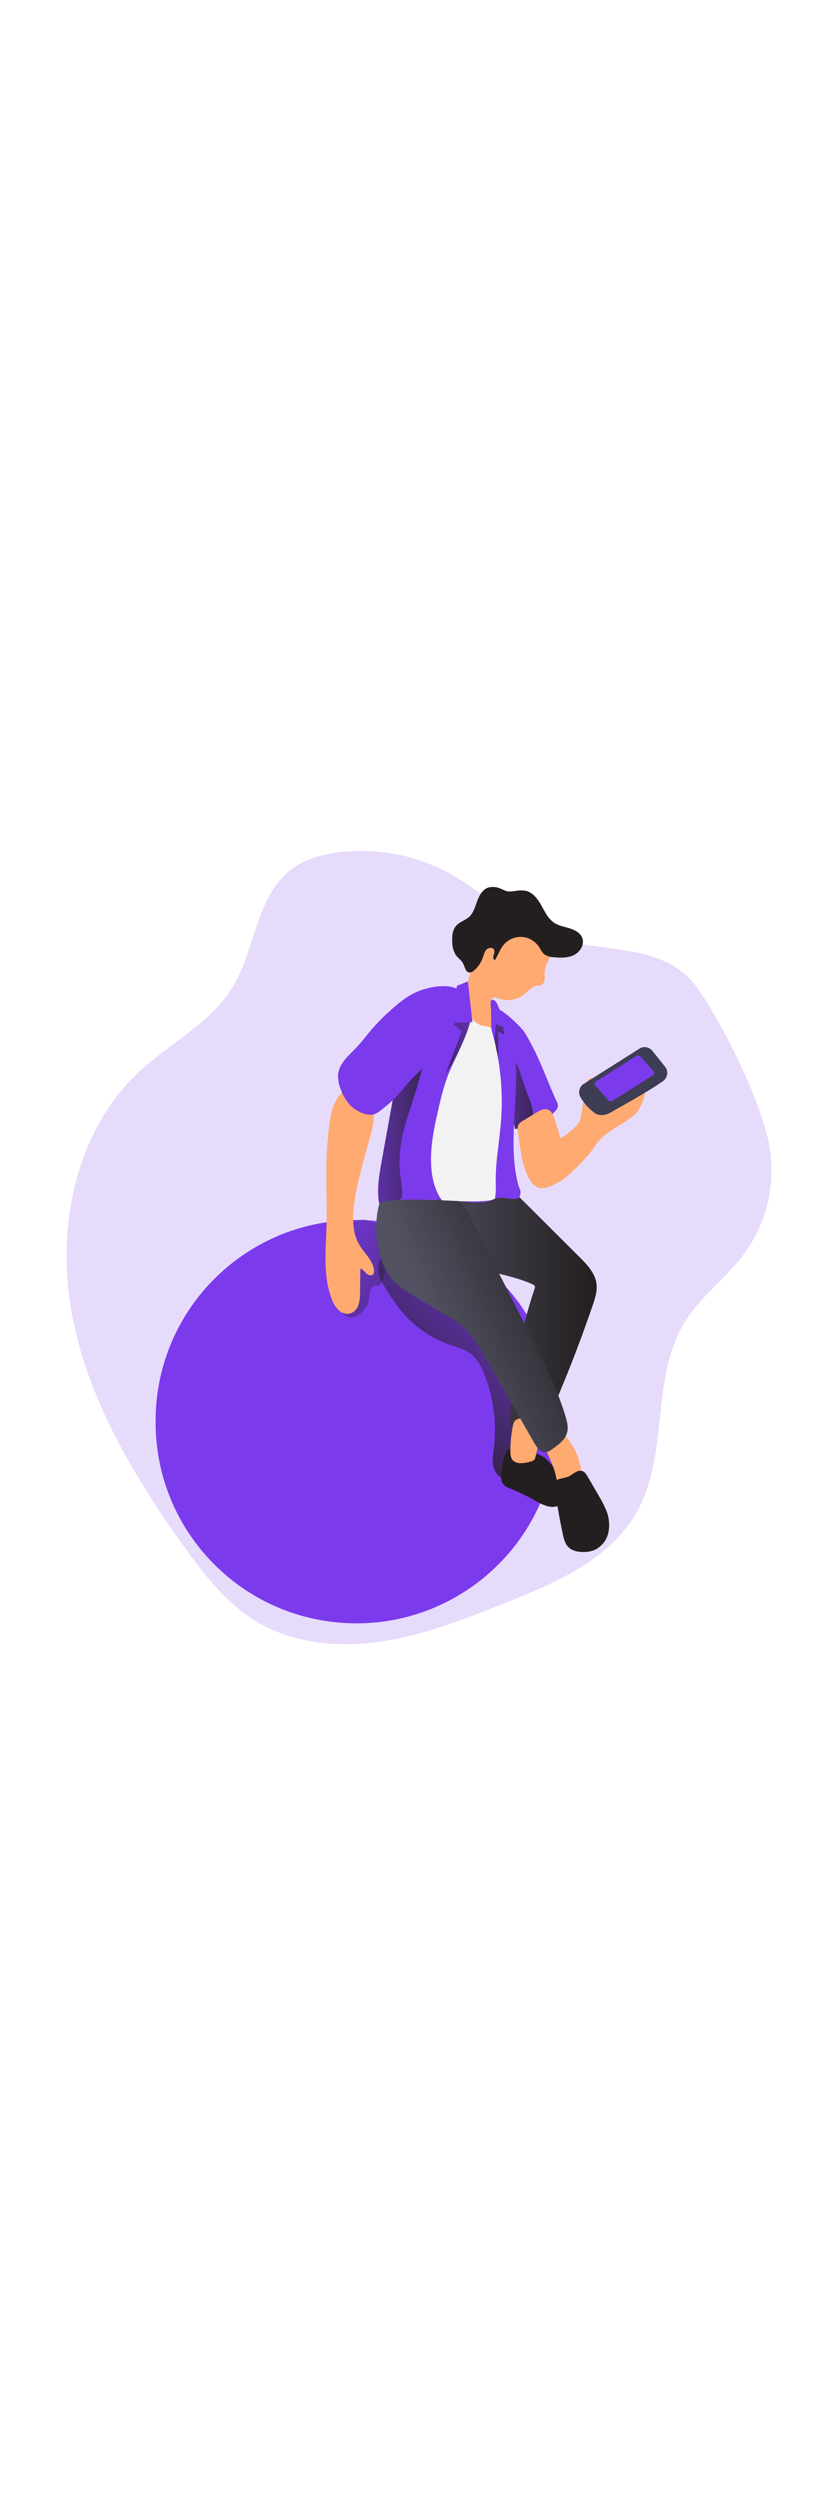 <svg id="_0323_notifications" xmlns="http://www.w3.org/2000/svg" xmlns:xlink="http://www.w3.org/1999/xlink" viewBox="0 0 500 500" data-imageid="notification-4" imageName="Notification" class="illustrations_image" style="width: 166px;"><defs><style>.cls-1_notification-4{fill:none;}.cls-1_notification-4,.cls-2_notification-4,.cls-3_notification-4,.cls-4_notification-4,.cls-5_notification-4,.cls-6_notification-4,.cls-7_notification-4,.cls-8_notification-4,.cls-9_notification-4,.cls-10_notification-4,.cls-11_notification-4,.cls-12_notification-4,.cls-13_notification-4,.cls-14_notification-4,.cls-15_notification-4,.cls-16_notification-4,.cls-17_notification-4,.cls-18_notification-4,.cls-19_notification-4{stroke-width:0px;}.cls-2_notification-4{fill:url(#linear-gradient);}.cls-3_notification-4{isolation:isolate;opacity:.18;}.cls-3_notification-4,.cls-19_notification-4{fill:#68e1fd;}.cls-4_notification-4{fill:url(#linear-gradient-11-notification-4);}.cls-5_notification-4{fill:url(#linear-gradient-10-notification-4);}.cls-6_notification-4{fill:url(#linear-gradient-4-notification-4);}.cls-7_notification-4{fill:url(#linear-gradient-2-notification-4);}.cls-8_notification-4{fill:url(#linear-gradient-3-notification-4);}.cls-9_notification-4{fill:url(#linear-gradient-8-notification-4);}.cls-10_notification-4{fill:url(#linear-gradient-9-notification-4);}.cls-11_notification-4{fill:url(#linear-gradient-7-notification-4);}.cls-12_notification-4{fill:url(#linear-gradient-5-notification-4);}.cls-13_notification-4{fill:url(#linear-gradient-6-notification-4);}.cls-14_notification-4{fill:#f2f2f2;}.cls-15_notification-4{fill:#525263;}.cls-16_notification-4{fill:#3d3d54;}.cls-17_notification-4{fill:#231f20;}.cls-18_notification-4{fill:#ffaa71;}</style><linearGradient id="linear-gradient-notification-4" x1="521.73" y1="2948.17" x2="144.92" y2="2554.58" gradientTransform="translate(-87.44 3053.11) scale(1 -1)" gradientUnits="userSpaceOnUse"><stop offset="0" stop-color="#231f20" stop-opacity="0"/><stop offset="1" stop-color="#231f20"/></linearGradient><linearGradient id="linear-gradient-2-notification-4" x1="421.27" y1="2800.51" x2="313.11" y2="2687.53" xlink:href="#linear-gradient-notification-4"/><linearGradient id="linear-gradient-3-notification-4" x1="263.69" y1="2817.03" x2="409.87" y2="2725.48" xlink:href="#linear-gradient-notification-4"/><linearGradient id="linear-gradient-4-notification-4" x1="371.87" y1="2899.71" x2="421.39" y2="2900.47" xlink:href="#linear-gradient-notification-4"/><linearGradient id="linear-gradient-5-notification-4" x1="333.07" y1="2767.04" x2="446.87" y2="2767.04" xlink:href="#linear-gradient-notification-4"/><linearGradient id="linear-gradient-6-notification-4" x1="435.47" y1="2659.26" x2="404.16" y2="2667.3" xlink:href="#linear-gradient-notification-4"/><linearGradient id="linear-gradient-7-notification-4" x1="421.95" y1="2645.66" x2="454.41" y2="2645.66" xlink:href="#linear-gradient-notification-4"/><linearGradient id="linear-gradient-8-notification-4" x1="312.67" y1="2951.08" x2="346.14" y2="2923.24" gradientTransform="translate(-31 3058.45) scale(1 -1)" xlink:href="#linear-gradient-notification-4"/><linearGradient id="linear-gradient-9-notification-4" x1="391.15" y1="2946.98" x2="329.3" y2="2922.49" xlink:href="#linear-gradient-notification-4"/><linearGradient id="linear-gradient-10-notification-4" x1="286.83" y1="2875.31" x2="363.46" y2="2877.97" xlink:href="#linear-gradient-notification-4"/><linearGradient id="linear-gradient-11-notification-4" x1="350.86" y1="2749.83" x2="436.8" y2="2785.97" xlink:href="#linear-gradient-notification-4"/></defs><g id="background_notification-4"><path class="cls-3_notification-4 targetColor" d="M462.16,181.08c6.16,24.41,1.22,50.3-13.5,70.72-10.86,14.78-26.34,25.84-35.99,41.4-20.84,33.61-9.65,79.5-28.77,114.12-15.98,28.96-49.08,43.19-79.82,55.4-24.14,9.58-48.51,19.22-74.1,23.09-25.58,3.86-53.1,1.41-75.27-11.9-18.28-10.95-31.71-28.3-44.12-45.63-30.49-42.63-58.06-89.06-67.42-140.64-9.36-51.58,2.32-109.43,40.72-145.11,18.69-17.38,43.18-29.36,56.37-51.21,13.84-22.93,14.03-54.92,35.55-70.9,7.94-5.9,17.81-8.64,27.61-9.94,23.59-3.04,47.53,1.57,68.31,13.14,21.08,11.81,38.39,30.59,61.35,38.15,29.72,9.79,67.87,2.27,87.62,31.23,15.87,23.29,34.39,60.95,41.44,88.08Z" style="fill: rgb(124, 58, 237);"/></g><g id="ball_notification-4"><path class="cls-19_notification-4 targetColor" d="M335.61,354.01c0,3.69-.18,7.33-.51,10.93-6.06,66.51-64.9,115.51-131.41,109.45-61.77-5.63-109.26-57.08-109.94-119.1v-1.21c-.67-66.79,52.94-121.48,119.73-122.14,66.79-.67,121.48,52.94,122.14,119.73,0,.81,0,1.61,0,2.42v-.07Z" style="fill: rgb(124, 58, 237);"/><path class="cls-2_notification-4" d="M335.61,354.01c0,3.69-.18,7.33-.51,10.93-27.83,18.93-68.79,30.88-114.46,30.88-53.1,0-99.75-16.13-126.89-40.6v-1.21c-.67-66.79,52.94-121.48,119.73-122.14,66.79-.67,121.48,52.94,122.14,119.73,0,.81,0,1.61,0,2.42h-.01Z"/></g><g id="character_notification-4"><path class="cls-7_notification-4" d="M270.13,306.73c4.83,1.74,10.08,2.98,14.03,6.28,3.51,2.91,5.65,7.12,7.37,11.33,5.75,14.13,7.83,29.5,6.03,44.65-.48,4.03-1.21,8.18-.16,12.07s4.63,7.53,8.66,7.05c5.59-11.1,5.71-24.06,5.72-36.49,0-9.07,0-18.34-3.04-26.9-2.49-7.05-6.88-13.27-11.42-19.2-16.54-21.72-36.56-41.98-62.05-51.75-1.06-.54-2.27-.69-3.43-.42-5.25,1.92-4.39,11.26-2.35,15.01,2.9,5.18,6.12,10.18,9.65,14.95,7.75,10.72,18.54,18.88,30.97,23.42Z"/><path class="cls-8_notification-4" d="M222.4,279.46c.07-1.62.28-3.24.63-4.83.38-1.61,1.62-2.87,3.22-3.27.66-.02,1.32-.08,1.98-.18,1.34-.41,1.91-1.97,2.29-3.31l4.28-14.96c.82-2.9,1.65-5.94,1.03-8.87-.99-4.59-5.2-7.69-9.3-9.93-2.98-1.64-6.34-3.1-9.65-2.49-5.14.95-8.12,6.26-10.04,11.13-2.23,5.21-3.61,10.75-4.07,16.4-.34,6.53-.89,22.52,3.15,28.23,5.6,8.01,15.59-.68,16.48-7.92Z"/><path class="cls-19_notification-4 targetColor" d="M335.69,164.6c-.34.73-.81,1.39-1.39,1.95-4.6,4.86-10.55,8.22-17.09,9.65-2.31.53-4.67.8-7.04.8-1.39-8.95-2.8-17.92-3.89-26.91h0c-.86-7.02-1.5-14.03-1.8-21.08-.21-4.42-9.77-19.82-7.82-23.94,2.16-4.54,17.72,10.99,19.47,13.95,9.71,16.29,13.2,28.89,19.86,42.9.25.9.14,1.86-.31,2.68Z" style="fill: rgb(124, 58, 237);"/><path class="cls-6_notification-4" d="M318.79,174.56c-.47.61-.99,1.16-1.57,1.67-2.31.53-4.67.8-7.04.8-1.39-8.95-2.8-17.92-3.89-26.91h0c.41-7.06,1.15-14.1,2.23-21.11-.46,2.93,3.15,9.33,4.13,12.2l4.24,12.51c2.21,6.53,6.93,14.47,1.89,20.84Z"/><path class="cls-18_notification-4" d="M313.58,189.88c.97,5.89,2.2,11.85,5.1,17.06,1.5,2.68,3.73,5.31,6.76,5.78,1.68.16,3.38-.09,4.95-.74,3.24-1.12,6.3-2.71,9.07-4.73,2.65-2.03,5.15-4.25,7.47-6.65,3.46-3.26,6.66-6.79,9.57-10.55,1.34-1.81,2.56-3.72,4.02-5.44,6.03-7.18,15.69-10.4,22.53-16.81,1.85-1.71,5.59-9.56,5.31-12.07-2.51-1.45-7.66,4.38-10.44,5.23s-5.37,2.22-8.16,3c-3.34.93-6.86.98-10.22.13-1.13-.29-2.49-18.19-3.62-17.78-.57.24-1.08.6-1.5,1.06-2.34,2.41-3.62,23.01-5.56,25.69-2.67,3.62-6.36,6.37-10.02,9-.33.23-.74.47-1.1.29-.24-.18-.4-.45-.43-.75-.95-3.54-2.03-7.05-3.2-10.51-.82-2.41-1.98-5.07-4.4-5.79-2.16-.64-4.4.58-6.34,1.75-2.49,1.52-5,3.02-7.47,4.55-1.38.84-3.04,1.67-3.69,3.22-.8,1.87-.12,4.45.11,6.37.36,2.91.78,5.79,1.25,8.66Z"/><path class="cls-15_notification-4" d="M287.49,260.57c10.95,3.7,22.61,5.26,33.16,9.98.69.21,1.26.69,1.57,1.34.09.52.02,1.06-.19,1.54-8.91,26.49-13.93,54.13-14.92,82.06,6.31,1.14,12.76,1.28,19.12.42.71-.04,1.41-.26,2.02-.64.59-.51,1.03-1.17,1.28-1.91,10.21-22.92,19.37-46.27,27.49-70.05,1.44-4.21,2.86-8.62,2.28-13.03-.83-6.43-5.67-11.5-10.27-16.07l-35.83-35.74c-.91-1.03-2.03-1.85-3.28-2.41-1.44-.43-2.96-.5-4.44-.22-14.13,1.75-33.43,2.29-59.4,1.21-3.37-.14,13.27,19.03,14.66,22.71,1.11,2.92,4.62,6.69,6.77,8.95,5.38,5.65,12.65,9.38,19.98,11.86Z"/><path class="cls-12_notification-4" d="M287.49,260.57c10.95,3.7,22.61,5.26,33.16,9.98.69.21,1.26.69,1.57,1.34.09.52.02,1.06-.19,1.54-8.91,26.49-13.93,54.13-14.92,82.06,6.31,1.14,12.76,1.28,19.12.42.71-.04,1.41-.26,2.02-.64.59-.51,1.03-1.17,1.28-1.91,10.21-22.92,19.37-46.27,27.49-70.05,1.44-4.21,2.86-8.62,2.28-13.03-.83-6.43-5.67-11.5-10.27-16.07l-35.83-35.74c-.91-1.03-2.03-1.85-3.28-2.41-1.44-.43-2.96-.5-4.44-.22-14.13,1.75-33.43,2.29-59.4,1.21-3.37-.14,13.27,19.03,14.66,22.71,1.11,2.92,4.62,6.69,6.77,8.95,5.38,5.65,12.65,9.38,19.98,11.86Z"/><path class="cls-17_notification-4" d="M305.28,371.34c-.88,1.37-1.47,2.9-1.75,4.5-.64,2.81-1.12,5.65-1.42,8.51-.24,2.22-.33,4.63.94,6.46s3.35,2.49,5.31,3.25c4.92,2.03,9.7,4.38,14.31,7.04,3.11,1.71,6.36,3.49,9.91,3.62,3.55.13,7.47-1.81,8.28-5.26.28-1.66.14-3.37-.41-4.96-1.94-6.92-5.74-13.18-10.98-18.1-.92-.9-1.94-1.68-3.05-2.33-1.06-.55-2.17-1-3.32-1.35-3.22-1.18-6.53-2.13-9.88-2.84-2.93-.47-5.9-1.34-7.93,1.47Z"/><path class="cls-13_notification-4" d="M305.28,371.34c-.88,1.37-1.47,2.9-1.75,4.5-.64,2.81-1.12,5.65-1.42,8.51-.24,2.22-.33,4.63.94,6.46s3.35,2.49,5.31,3.25c4.92,2.03,9.7,4.38,14.31,7.04,3.11,1.71,6.36,3.49,9.91,3.62,3.55.13,7.47-1.81,8.28-5.26.28-1.66.14-3.37-.41-4.96-1.94-6.92-5.74-13.18-10.98-18.1-.92-.9-1.94-1.68-3.05-2.33-1.06-.55-2.17-1-3.32-1.35-3.22-1.18-6.53-2.13-9.88-2.84-2.93-.47-5.9-1.34-7.93,1.47Z"/><path class="cls-18_notification-4" d="M308.87,356.4c-.91,4.77-1.39,9.62-1.42,14.48,0,2.14.14,4.5,1.68,6.03,1.45,1.15,3.3,1.68,5.14,1.47,2.22-.08,4.41-.53,6.48-1.34.46-.14.87-.4,1.21-.75.24-.34.41-.73.49-1.15,1.84-6.91,2.82-14.02,2.91-21.17.12-1.12-.11-2.25-.66-3.23-1.15-1.6-3.52-1.53-5.45-1.15-2.47.53-4.89,1.27-7.24,2.21-2.22.77-2.68,2.29-3.13,4.59Z"/><path class="cls-18_notification-4" d="M332.66,379.09c.87,2.14,1.58,4.35,2.12,6.6.37,1.75.59,3.62,1.71,5.02,1.42,1.75,3.9,2.2,6.15,2.23,1.86.11,3.72-.21,5.44-.92.9-.35,1.65-1,2.12-1.83.34-.83.45-1.72.34-2.61-.18-6.13-1.71-12.15-4.48-17.62-1.59-2.83-3.38-5.54-5.36-8.11-.62-1.16-1.68-2.02-2.93-2.41-1.3-.05-2.57.44-3.51,1.34-1.99,1.5-6.37,3.99-5.91,6.83.58,3.78,2.94,7.89,4.3,11.48Z"/><path class="cls-17_notification-4" d="M347.29,383.54c-1.37.76-2.69,1.6-3.97,2.5-1.99,1.1-4.33,1.32-6.52,1.94-.58.11-1.11.39-1.52.81-.3.41-.49.89-.54,1.39-.41,3.29-.28,6.63.4,9.88,1.11,7.03,2.41,14.03,3.89,21.01.62,2.87,1.35,5.9,3.44,7.96s5.26,2.78,8.23,2.86c2.78.16,5.55-.36,8.09-1.51,4.08-2.18,6.94-6.11,7.77-10.67.79-4.52.23-9.17-1.59-13.38-1.24-2.88-2.68-5.67-4.32-8.34-2.17-3.73-4.34-7.47-6.49-11.2-1.64-2.85-3.14-4.84-6.85-3.26Z"/><path class="cls-11_notification-4" d="M347.29,383.54c-1.37.76-2.69,1.6-3.97,2.5-1.99,1.1-4.33,1.32-6.52,1.94-.58.11-1.11.39-1.52.81-.3.41-.49.89-.54,1.39-.41,3.29-.28,6.63.4,9.88,1.11,7.03,2.41,14.03,3.89,21.01.62,2.87,1.35,5.9,3.44,7.96s5.26,2.78,8.23,2.86c2.78.16,5.55-.36,8.09-1.51,4.08-2.18,6.94-6.11,7.77-10.67.79-4.52.23-9.17-1.59-13.38-1.24-2.88-2.68-5.67-4.32-8.34-2.17-3.73-4.34-7.47-6.49-11.2-1.64-2.85-3.14-4.84-6.85-3.26Z"/><path class="cls-18_notification-4" d="M201.08,162.65c-1.06,2.66-1.76,5.44-2.1,8.28-1.15,7.35-1.88,14.76-2.2,22.19-.6,14.19.31,28.41-.08,42.6-.41,14.76-2.15,30.06,3.16,43.83.83,2.5,2.22,4.77,4.08,6.64,1.91,1.87,4.65,2.62,7.24,1.98,2.34-.9,4.12-2.84,4.83-5.25.67-2.38.96-4.85.87-7.31l.19-13.49c0-.28,0-.6.28-.72.24-.08.5-.03.69.13,1.04.9,2.03,1.85,2.96,2.86,1.07.87,2.79,1.29,3.74.29.53-.71.74-1.61.57-2.49-.58-5.84-5.67-10.05-8.7-15.08-4.37-7.24-4.37-16.36-3.27-24.79,1.36-10.55,4.21-20.84,7.05-31.1l2.41-8.68c1.82-6.59,3.62-13.78.97-20.09-2.16-4.92-6.54-8.5-11.79-9.65-5.04-.93-9.06,5.76-10.88,9.86Z"/><path class="cls-19_notification-4 targetColor" d="M313.11,217.52c-1.56,4.19-10.34-.7-15.36,1.81-9.58,4.83-20.51-.13-31.19,0-11.37.21-19.21,11.4-30.49,12.83-.82.17-1.67.17-2.49,0-1.56-.46-2.47-2.02-3.14-3.48-.97-2.25-1.67-4.61-2.08-7.04-1.4-8.01,0-16.61,1.5-24.75,1.26-6.9,2.51-13.81,3.75-20.72,1.45-8.05,2.91-16.14,4.38-24.28.86-5.37,2.07-10.68,3.62-15.89.29-.91.59-1.79.92-2.65,2.81-7.08,6.19-13.91,10.12-20.43,2.41-4.19,4.83-8.45,8.56-11.62,4.16-3.51,9.53-5.26,14.93-6.11,4.85-.91,9.85-.62,14.57.84,2.69.94,3.7,3.79,5.84,5.54,2.71,2.01,5.12,4.38,7.18,7.05,2.09,3.22,3.58,6.8,4.4,10.55,7.57,29.42-3.38,61.16,3.81,90.66.82,3.46,2.41,4.38,1.17,7.69Z" style="fill: rgb(124, 58, 237);"/><polygon class="cls-9_notification-4" points="302.83 114.18 303.77 120.34 300.15 118.33 300.15 134.67 296.03 116.52 300.02 110.7 302.83 114.18"/><path class="cls-10_notification-4" d="M272.18,113.78l2.28,1.21,3.62,3.15-9.65,25.9s14.02-21.58,14.48-32.58c.28-6.77-.56-13.54-2.5-20.03l-8.23,22.36Z"/><path class="cls-5_notification-4" d="M241.26,188.01c-.77,5.93-.77,11.93,0,17.86.49,3.73,1.29,7.45,1.04,11.19.01.73-.22,1.44-.66,2.03-.57.46-1.26.73-1.99.78-3.77.6-7.55,1.2-11.33,1.82-1.4-8.01,0-16.61,1.5-24.75,1.26-6.9,2.51-13.81,3.75-20.72,1.45-8.05,2.91-16.14,4.38-24.28.86-5.37,2.07-10.68,3.62-15.89.29-.91.59-1.79.92-2.65,3.74-2.08,8.94-3.62,11.26-.27,2.41,3.62-.76,12.07-1.7,15.69-3.43,13.12-9.05,25.66-10.78,39.2Z"/><path class="cls-18_notification-4" d="M328.07,83.38c.13,1.5.08,3.01-.13,4.5-.25,1.53-1.53,2.68-3.08,2.78-3.77-.28-6.48,3.33-9.47,5.65-4.79,3.59-11.18,4.2-16.56,1.58-1.09-.39-2.29.14-2.74,1.21-.38,1.06-.46,2.21-.24,3.32l1.39,13.2c.27,2.55.29,5.66-1.87,7.04-2.16,1.38-4.72.18-6.5-1.38-2.81-2.7-4.84-6.11-5.88-9.86-4.8-15.47-1.08-32.33,9.79-44.35,2.01-2.24,4.36-4.15,6.96-5.65,2.73-1.42,5.66-2.41,8.69-2.93,2.71-.64,5.51-.8,8.28-.46,3.71.68,7.09,2.58,9.58,5.42,1.83,2,3.62,7.98,5.55,8.95-1.44,3.64-3.7,6.87-3.77,10.98Z"/><path class="cls-17_notification-4" d="M299.34,31.56c-1.77-.41-3.62-.36-5.36.16-3.4,1.21-5.31,4.77-6.54,8.16-1.23,3.39-2.24,7.1-4.92,9.5-2.3,2.08-5.58,2.91-7.65,5.2-2.41,2.67-2.64,6.61-2.41,10.2,0,2.69.76,5.32,2.18,7.6,1.28,1.74,3.25,2.94,4.25,4.83,1.13,2.16,1.52,5.5,3.96,5.65,1.02-.05,1.98-.48,2.69-1.21,2.46-2.13,4.32-4.87,5.38-7.95.59-1.71.98-3.62,2.28-4.83,1.3-1.21,3.96-1.28,4.55.43.17,1.09,0,2.21-.48,3.2-.31,1.06-.18,2.5.86,2.86,1.95-3.02,3.05-6.56,5.37-9.3,4.76-5.58,13.14-6.24,18.71-1.48.85.73,1.61,1.56,2.25,2.47,1.21,1.73,2.03,3.78,3.72,5.01,1.59.97,3.41,1.5,5.27,1.54,4.15.41,8.54.57,12.28-1.28s6.5-6.32,5.07-10.25c-1.13-3.08-4.37-4.83-7.51-5.82s-6.49-1.48-9.26-3.25c-3.75-2.41-5.76-6.71-7.94-10.61-2.18-3.9-5.14-7.9-9.51-8.82-1.78-.28-3.6-.28-5.38,0-1.74.37-3.52.51-5.3.41-2.17-.45-4.27-1.92-6.56-2.43Z"/><path class="cls-14_notification-4" d="M299.34,130.72c2.76,13.96,3.57,28.23,2.41,42.42-.95,11.8-3.22,23.52-3.14,35.36.18,3.33.08,6.67-.3,9.98-.53,3.28-22.54,2.03-25.75,1.99-5.41-.07,1.45,7.24-2.62,3.72-6.38-5.56-9.23-14.24-10.02-22.66-1.12-12.01,1.34-24.03,4.02-35.79,1.86-8.15,3.84-16.32,7.17-23.98,4.13-9.47,10.66-21.53,12.76-31.65.3-1.48-4.83-6.88-2.62-6.81,1.44,0,.76,2.23,1.01,3.34.45,1.69,1.32,3.24,2.52,4.51,1.68,1.97,3.96,3.33,6.49,3.87,1.63.3,3.49.23,4.67,1.39,1.44,1.4,1.21,4.13,1.62,6.03.59,2.73,1.22,5.49,1.77,8.28Z"/><path class="cls-19_notification-4 targetColor" d="M250.48,94.82c-5.84,2.68-10.86,6.83-15.6,11.17-3.93,3.54-7.63,7.31-11.1,11.3-3.07,3.62-5.86,7.37-9.1,10.79-4.47,4.69-10.04,9.23-10.92,15.69-.27,3.37.32,6.75,1.71,9.82,1.15,3.14,2.84,6.05,5.01,8.6,2.75,3.04,6.37,5.15,10.37,6.03,1.25.33,2.56.38,3.84.17,1.8-.51,3.45-1.44,4.83-2.7,3.15-2.38,6.13-4.97,8.92-7.76,2.85-2.96,5.26-6.32,8.04-9.35,2.41-2.61,4.98-4.96,7.4-7.52,2.88-3.07,5.45-6.41,8.02-9.75,3.64-4.53,6.97-9.3,9.98-14.28,2.51-4.39,4.51-9.05,5.95-13.9.93-3.16,2.41-7.17-.8-9.45-6.82-4.8-19.74-2.04-26.54,1.13Z" style="fill: rgb(124, 58, 237);"/><path class="cls-19_notification-4 targetColor" d="M250.48,94.82c-5.84,2.68-10.86,6.83-15.6,11.17-3.93,3.54-7.63,7.31-11.1,11.3-3.07,3.62-5.86,7.37-9.1,10.79-4.47,4.69-10.04,9.23-10.92,15.69-.27,3.37.32,6.75,1.71,9.82,1.15,3.14,2.84,6.05,5.01,8.6,2.75,3.04,6.37,5.15,10.37,6.03,1.25.33,2.56.38,3.84.17,1.8-.51,3.45-1.44,4.83-2.7,3.15-2.38,6.13-4.97,8.92-7.76,2.85-2.96,5.26-6.32,8.04-9.35,2.41-2.61,4.98-4.96,7.4-7.52,2.88-3.07,5.45-6.41,8.02-9.75,3.64-4.53,6.97-9.3,9.98-14.28,2.51-4.39,4.51-9.05,5.95-13.9.93-3.16,2.41-7.17-.8-9.45-6.82-4.8-19.74-2.04-26.54,1.13Z" style="fill: rgb(124, 58, 237);"/><path class="cls-16_notification-4" d="M351.65,149.92c-2.71,1.71-3.57,5.27-1.94,8.04,2.03,3.52,4.74,6.6,7.99,9.05,1.93,2.08,6.28,2.41,10.14.14s22.29-12.3,31.5-18.85c2.75-1.89,3.44-5.64,1.55-8.39-.06-.09-.12-.18-.19-.26l-7.71-9.65c-1.89-2.37-5.26-2.93-7.82-1.3l-33.51,21.23Z"/><path class="cls-1_notification-4" d="M230.84,232.39l-.28-.28"/><path class="cls-15_notification-4" d="M229.17,253.93c1.36,5,3.78,9.65,7.08,13.64,3.62,4.22,8.54,7.24,13.27,10.11l19.92,12.13c2.92,1.68,5.72,3.57,8.36,5.66,6.53,5.38,10.86,12.89,15.07,20.23l29.06,50.65c1.47,2.59,3.54,5.53,6.52,5.43,1.6-.21,3.11-.88,4.34-1.93,3.73-2.62,7.74-5.6,8.85-10.03.77-3.09,0-6.34-.93-9.4-4.47-15.1-11.46-29.31-18.49-43.44-11.16-22.37-22.48-44.69-33.97-66.96-3.05-5.91-6.76-15.12-11.8-19.47,0,0-46.87-2.85-48.05,1.8-2.63,10.4-2.37,21.33.76,31.59Z"/><path class="cls-4_notification-4" d="M229.17,253.93c1.36,5,3.78,9.65,7.08,13.64,3.62,4.22,8.54,7.24,13.27,10.11l19.92,12.13c2.92,1.68,5.72,3.57,8.36,5.66,6.53,5.38,10.86,12.89,15.07,20.23l29.06,50.65c1.47,2.59,3.54,5.53,6.52,5.43,1.6-.21,3.11-.88,4.34-1.93,3.73-2.62,7.74-5.6,8.85-10.03.77-3.09,0-6.34-.93-9.4-4.47-15.1-11.46-29.31-18.49-43.44-11.16-22.37-22.48-44.69-33.97-66.96-3.05-5.91-6.76-15.12-11.8-19.47,0,0-46.87-2.85-48.05,1.8-2.63,10.4-2.37,21.33.76,31.59Z"/><polygon class="cls-19_notification-4 targetColor" points="281.88 88.21 275.26 90.83 271.24 113.31 284.6 112.71 281.88 88.21" style="fill: rgb(124, 58, 237);"/><path class="cls-19_notification-4 targetColor" d="M295.91,112.16v3.04c0,.44.02.88.07,1.32.07.44.17.88.29,1.32l1.67,6.56.69-10.67c1.97.95,3.98,1.82,6.03,2.58-.15-1.6-.56-3.16-1.21-4.63-1.21-3.09-2.32-6.19-3.62-9.22-.3-.81-.75-1.56-1.3-2.22-.57-.66-1.42-1.02-2.29-.97-1.21.51-.45,5.03-.43,6.03l.11,6.85Z" style="fill: rgb(124, 58, 237);"/><path class="cls-19_notification-4 targetColor" d="M393.53,144.64l-24.52,15.51c-.89.48-1.98.28-2.64-.48l-7.8-8.79c-.58-.55-.62-1.46-.07-2.05.08-.08.17-.16.26-.22l24.57-15.49c.89-.48,1.98-.28,2.64.48l7.8,8.77c.57.56.59,1.47.03,2.05-.08.08-.17.16-.27.22Z" style="fill: rgb(124, 58, 237);"/></g></svg>
